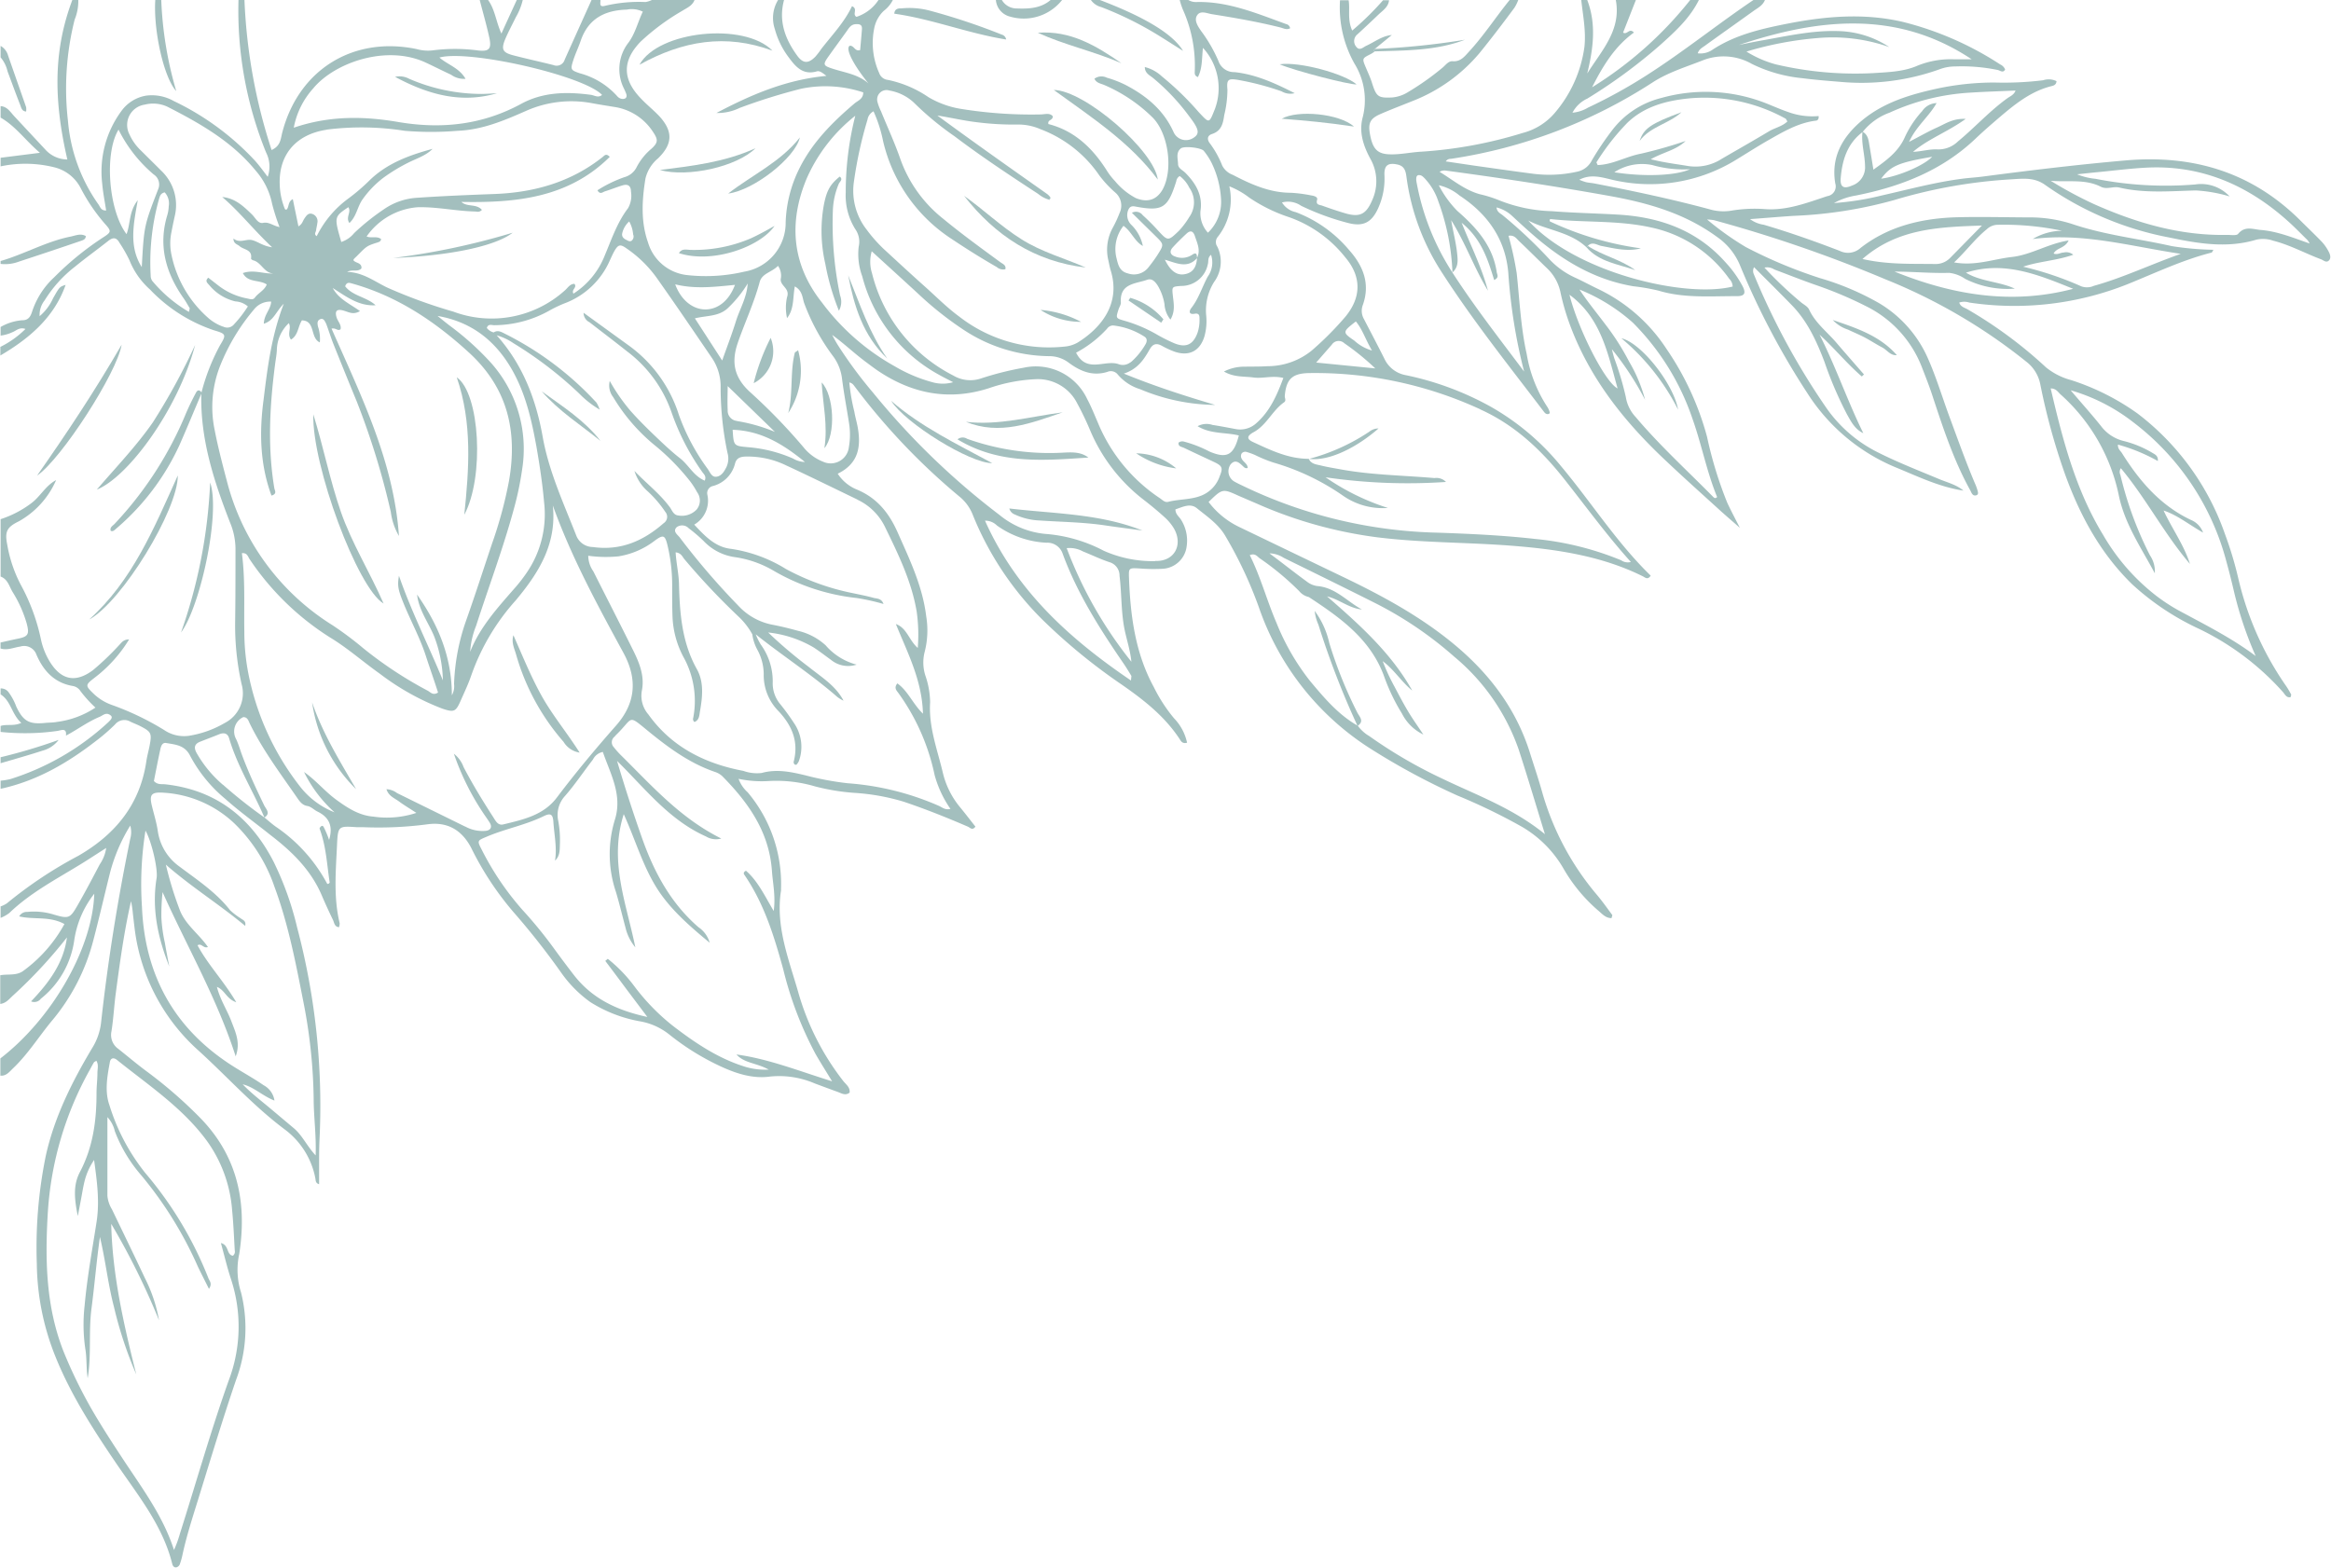 <?xml version="1.0" encoding="UTF-8" standalone="no"?><svg xmlns="http://www.w3.org/2000/svg" xmlns:xlink="http://www.w3.org/1999/xlink" fill="#a3bfbe" height="262.4" preserveAspectRatio="xMidYMid meet" version="1" viewBox="-0.1 -0.0 390.0 262.4" width="390" zoomAndPan="magnify"><g data-name="Layer 2"><g data-name="expand copy" id="change1_1"><path d="M218.87,76.79h0Z"/><path d="M389.49,42.07a7.35,7.35,0,0,0-1.09-1.57c-1.16-1.21-2.38-2.37-3.57-3.55-8.14-8.14-18-11.1-29.35-10.1-8,.7-15.88,1.65-23.79,2.69-1.19.16-2.39.22-3.58.38-4.53.59-8.93,1.79-13.37,2.79a46.78,46.78,0,0,1-8,1.27,11.31,11.31,0,0,1,3.62-1.25c7.49-1.48,14.43-4.16,20.08-9.54,1.27-1.21,2.61-2.37,3.94-3.51,2.63-2.24,5.3-4.41,8.76-5.27.36-.08.79-.22.84-.83a3,3,0,0,0-2.24-.15,54.19,54.19,0,0,1-8.15.38,46.09,46.09,0,0,0-9.52,1c-4.56,1-9,2.3-12.68,5.38-3.23,2.73-5.17,6.1-4.43,10.51a1.64,1.64,0,0,1-1.33,2.12c-3.41,1.12-6.76,2.45-10.49,2.17a23.57,23.57,0,0,0-5.74.29,8.24,8.24,0,0,1-3.55-.28c-6.34-1.7-12.75-3.06-19.19-4.3-.47-.09-.95-.11-1.42-.22a9.21,9.21,0,0,1-1.11-.4c1.91-1,3.71-.42,5.5,0a27.48,27.48,0,0,0,20.77-3.36c1.77-1.08,3.53-2.21,5.33-3.24,2.5-1.42,5-2.91,7.92-3.28.3,0,.6-.21.52-.78a11.73,11.73,0,0,1-5.08-.67c-1.29-.44-2.53-1-3.8-1.5a27.5,27.5,0,0,0-17.42-.86,14.83,14.83,0,0,0-8.26,5.43,50.3,50.3,0,0,0-3.37,5,3.52,3.52,0,0,1-2.34,1.88,21.38,21.38,0,0,1-7.39.39c-3.33-.43-6.65-.91-10-1.38l-4.72-.7c.35-.48.68-.4,1-.45A85.1,85.1,0,0,0,276.4,13.79c2.59-1.68,5.49-2.55,8.31-3.66a9.52,9.52,0,0,1,8.3.57,24.49,24.49,0,0,0,8.49,2.39c2.07.27,4.13.43,6.21.6a38.72,38.72,0,0,0,16.74-2.11,7.35,7.35,0,0,1,2.58-.46,29.63,29.63,0,0,1,7.15.6c.37.09.86.55,1.2-.09a1.61,1.61,0,0,0-.83-.85,53.53,53.53,0,0,0-16.18-7.09c-6.45-1.53-12.87-1-19.27.24-4.4.87-8.77,1.84-12.62,4.35a3.57,3.57,0,0,1-2.53.64c.25-.79.89-1,1.38-1.4,2.66-1.92,5.34-3.81,8-5.72.71-.5,1.52-.91,1.86-1.8h-1.92c-6,4.05-11.7,8.65-17.83,12.57A85.22,85.22,0,0,1,265.61,18a6.14,6.14,0,0,1-2.62.86,5.31,5.31,0,0,1,2.5-2.37,88.66,88.66,0,0,0,12.16-8.94c2.5-2.24,5-4.51,6.51-7.59h-1.44a63.7,63.7,0,0,1-16.45,14.65c1.87-3.69,3.82-6.85,7-9.16-.77-.86-1.13.45-1.81,0L273.6,0h-3.36c.95,5.06-2.39,8.47-4.78,12.3,1-4.13,1.56-8.22,0-12.3h-1c.28,2.61.82,5.19.53,7.86a21.46,21.46,0,0,1-4.93,11,10.48,10.48,0,0,1-5.4,3.39,73.1,73.1,0,0,1-16.91,3.13c-1.83.09-3.64.53-5.48.44s-2.68-.84-3.13-3.21c-.4-2.06,0-2.78,1.8-3.56s3.55-1.44,5.33-2.16a27.76,27.76,0,0,0,11.16-8c2-2.46,3.93-5,5.85-7.59A6.89,6.89,0,0,0,253.92,0h-1.44c-2.31,2.84-4.3,5.93-6.79,8.63-.75.82-1.42,1.72-2.75,1.62-.67-.05-1.11.56-1.6,1a44.91,44.91,0,0,1-5.83,4.14,6,6,0,0,1-2.68.92c-2.33.11-2.64-.11-3.36-2.37-.28-.91-.69-1.78-1.06-2.66-.63-1.5-.63-1.5.86-2.25a6.17,6.17,0,0,0,.6-.39.35.35,0,0,1,0-.41l2.89-2.37c-1.64.15-2.86,1.16-4.25,1.79-.54.25-1.12.91-1.68.2a1.46,1.46,0,0,1,.21-2.13c1.17-1.08,2.33-2.16,3.47-3.26.73-.7,1.67-1.26,1.79-2.42h-1a48.67,48.67,0,0,1-5.16,5.07c-.84-1.82-.34-3.49-.6-5.07h-1.44a19.14,19.14,0,0,0,2.42,10.61,11.62,11.62,0,0,1,1.37,9c-.65,2.45.11,4.75,1.28,6.91a7.61,7.61,0,0,1,.32,6.92c-1,2.36-2.06,2.93-4.49,2.22-1.3-.38-2.59-.82-3.87-1.28-.42-.16-1.14-.09-.86-1,.14-.5-.58-.66-1.05-.73a23.76,23.76,0,0,0-3.32-.43c-3.57,0-6.68-1.41-9.74-3a3.26,3.26,0,0,1-1.76-1.53,16.11,16.11,0,0,0-2.09-3.76c-.48-.63-.43-1.28.36-1.54,1.6-.52,1.86-1.78,2.06-3.18a17.94,17.94,0,0,0,.53-4.26c-.15-1.71.12-1.91,1.89-1.6a46.71,46.71,0,0,1,7.17,1.89,2.84,2.84,0,0,0,2.19.31c-3.4-1.73-6.57-3.15-10.06-3.52a2.76,2.76,0,0,1-2.7-1.88,24.62,24.62,0,0,0-2.89-5c-.54-.79-1.22-1.78-.67-2.63s1.62-.33,2.46-.19c3.86.62,7.72,1.28,11.52,2.24.51.14,1,.43,1.58.12a.83.83,0,0,0-.66-.7C210.24,2.28,205.43.21,200.1.34A2.47,2.47,0,0,1,198.72,0h-1.44a12.31,12.31,0,0,0,.52,1.59,22.89,22.89,0,0,1,2,10.25c0,.38-.12.8.52,1.06.79-1.51.64-3.2.85-4.89a10,10,0,0,1,2,10.22c-1,2.5-.91,2.44-2.69.56a49.43,49.43,0,0,0-6.18-6,6.5,6.5,0,0,0-2.86-1.57c0,1,.78,1.36,1.33,1.79a35.94,35.94,0,0,1,6.08,6.43c.19.26.39.51.57.77,1.1,1.56,1.13,2.24.17,2.85a2.27,2.27,0,0,1-3.36-1c-1.67-3.69-4.6-6.08-8.08-7.88A18.11,18.11,0,0,0,185.08,13a2,2,0,0,0-2.07.17c.34.77,1.14.81,1.75,1.1a26.23,26.23,0,0,1,8.08,5.49c2.57,2.72,3.36,8.65,1.59,11.93-1,1.76-2.52,2.26-4.49,1.46a11.41,11.41,0,0,1-3.5-2.86A10.81,10.81,0,0,1,185,28.41c-2.36-3.68-5.37-6.55-9.69-7.65-.18-.78.76-.56.73-1.31-.52-.62-1.35-.3-2.06-.3a73.88,73.88,0,0,1-13.37-.94,15.53,15.53,0,0,1-5.37-1.95,18.76,18.76,0,0,0-6.79-2.89A1.71,1.71,0,0,1,147,12.23a12.28,12.28,0,0,1-.83-7.51,5.43,5.43,0,0,1,1.59-2.9A5.27,5.27,0,0,0,149.28,0h-2.4a7,7,0,0,1-3.68,2.82c-.78-.43.31-1.31-.75-1.79-1.26,2.67-3.3,4.8-5.11,7.12a14.58,14.58,0,0,1-1,1.31c-1.2,1.24-2.11,1.21-3.12-.23-2-2.77-3.08-5.77-2.14-9.23h-1a5.77,5.77,0,0,0-.55,4.84,13.83,13.83,0,0,0,2.3,4.72c1.16,1.58,2.39,3.07,4.74,2.38.46-.13.9.22,1.6.76-6.83.64-12.7,3.2-18.41,6.21a8.45,8.45,0,0,0,3.89-.85,98,98,0,0,1,10.29-3.21,20.06,20.06,0,0,1,10.39.61c0,1.11-.89,1.37-1.46,1.85-3.74,3.18-7.16,6.61-9.34,11.11a21.74,21.74,0,0,0-2.18,8.77,8.28,8.28,0,0,1-6.92,8.27,28.33,28.33,0,0,1-9.5.58,7.69,7.69,0,0,1-6.62-5.5c-1.22-3.47-1-7.08-.42-10.66A6.3,6.3,0,0,1,110,26.5c2.47-2.41,2.53-4.52.2-7.07-1-1.05-2.13-1.94-3.12-3-3.07-3.21-3.07-6.28,0-9.46a37.71,37.71,0,0,1,6.92-5.13c.8-.51,1.74-.86,2.11-1.86H109a3.69,3.69,0,0,1-1.11.36,24.69,24.69,0,0,0-6.8.64c-1,.27-.7-.51-.73-1H98.88c-1.5,3.33-3,6.65-4.5,10a1.4,1.4,0,0,1-1.88.91c-2.23-.56-4.49-1.05-6.72-1.63-1.8-.47-2.07-1-1.33-2.76.53-1.24,1.18-2.43,1.77-3.65A10.31,10.31,0,0,0,87.36,0h-1c-.82,1.79-1.64,3.57-2.57,5.62-.91-2-1.06-4-2.23-5.62H80.16c.54,2.09,1.14,4.16,1.6,6.26.42,1.92,0,2.4-1.91,2.18a29.16,29.16,0,0,0-7.64,0,7.06,7.06,0,0,1-2.61-.23C59,6,49.86,11.65,47.13,22.16c-.27,1-.24,2.26-1.79,2.94A92.67,92.67,0,0,1,40.8,0h-1a63.17,63.17,0,0,0,4.62,25.52,5.18,5.18,0,0,1,.27,4.07c-.76-1-1.39-1.87-2.11-2.68a44.94,44.94,0,0,0-13.6-10A7.46,7.46,0,0,0,24.38,16a6.39,6.39,0,0,0-4.17,2.58A17.1,17.1,0,0,0,17,30.73c.13,1.5.43,3,.66,4.49-.87.05-1-.61-1.28-1a28.25,28.25,0,0,1-5.11-14A47.16,47.16,0,0,1,12.39,3.28,8.17,8.17,0,0,0,13,0H12c-3,8-3.29,16.09-.83,26.69A5,5,0,0,1,7.46,25l-5.22-5.6C1.6,18.7,1.09,17.83,0,17.76v1.92c2.5,1.42,4.11,3.77,6.58,5.89L0,26.4v1.44A20,20,0,0,1,9,28a6.76,6.76,0,0,1,4.38,3.44,30.05,30.05,0,0,0,4.18,6.13c1,1.13.95,1.29-.42,2.17A49.67,49.67,0,0,0,9,46.37a13.57,13.57,0,0,0-3.73,5.78C5,53,4.63,53.6,3.63,53.59A8.52,8.52,0,0,0,0,54.72v1.44a6.62,6.62,0,0,0,2-.58c.63-.24,1.15-.88,2.16-.53a15.94,15.94,0,0,1-4.2,3v1.44c4.85-2.85,9-6.37,10.92-11.82C9.85,48,9.87,48,8.78,49.91a8.5,8.5,0,0,1-2.25,3,3.9,3.9,0,0,1,.84-2.65,21.31,21.31,0,0,1,5.12-5.67c1.79-1.47,3.68-2.82,5.5-4.26.8-.64,1.38-.65,1.91.31a23.41,23.41,0,0,1,1.66,2.91A13,13,0,0,0,25,48.45,26.33,26.33,0,0,0,35.79,55.3c1.94.57,2,.73.93,2.46a34.61,34.61,0,0,0-3.13,8l0,0c-.23,7.6,2.07,14.66,4.77,21.61a11.59,11.59,0,0,1,.94,4.41c0,4.15,0,8.31-.06,12.47a45.07,45.07,0,0,0,1.08,10.23,5.58,5.58,0,0,1-2.81,6.5,17.24,17.24,0,0,1-6.07,2.16,5.93,5.93,0,0,1-4.11-1A46.58,46.58,0,0,0,18.71,118a8.55,8.55,0,0,1-3.24-2c-1.29-1.25-1.28-1.39.13-2.49A23.24,23.24,0,0,0,21.5,107c-1,0-1.3.6-1.71,1a45.76,45.76,0,0,1-4.33,4.14c-2.9,2.17-5.31,1.69-7.22-1.4A11.84,11.84,0,0,1,6.75,107a33.25,33.25,0,0,0-3.4-9.19,22.66,22.66,0,0,1-2.22-6.57c-.46-2.25-.13-3,1.92-4a14.53,14.53,0,0,0,6.24-6.9c-1.77.92-2.65,2.78-4.22,3.92A17.36,17.36,0,0,1,0,86.88v9.6c1.2.44,1.44,1.63,2,2.57a20.79,20.79,0,0,1,2.35,5.22c.51,1.9.28,2.27-1.56,2.63-.94.19-1.87.41-2.8.62v1c1.14.36,2.2-.17,3.29-.32A2.18,2.18,0,0,1,6,109.56c1.16,2.7,3,4.69,6,5.22a1.92,1.92,0,0,1,1.37.88,20.88,20.88,0,0,0,2.5,2.75,15.15,15.15,0,0,1-6.46,2.4c-.62.12-1.27.1-1.9.16-2.72.28-3.71-.26-4.88-2.71a9.69,9.69,0,0,0-1.36-2.51A1.61,1.61,0,0,0,0,115.2v1c1.75,1.1,1.84,3.31,3.46,4.77-1.28.59-2.44.17-3.46.51v1a38.48,38.48,0,0,0,9.53-.17c.63-.11,1.56-.56,1.41.79,1.9-1,3.62-2.31,5.62-3.14.43-.18.81-.56,1.32-.5a1.17,1.17,0,0,1,.6.32c.2.2.1.46-.06.65a4.89,4.89,0,0,1-.5.52,43.13,43.13,0,0,1-16.27,9.42,11.14,11.14,0,0,1-1.65.27V132c6.06-1.31,11.26-4.35,16.09-8.11a31.24,31.24,0,0,0,3.07-2.67,2,2,0,0,1,2.58-.44c.51.24,1,.42,1.53.68,1.95,1,2.06,1.22,1.66,3.33-.17.86-.41,1.71-.54,2.57-1.06,7.26-5.2,12.29-11.4,15.86a70.9,70.9,0,0,0-11.93,7.94,4.36,4.36,0,0,1-1.06.52v1.92a6.17,6.17,0,0,0,1.45-.81c3.55-3.42,7.89-5.67,12-8.2,1.35-.83,2.67-1.71,4.22-2.69a6.56,6.56,0,0,1-1.09,2.76c-1.22,2.33-2.45,4.66-3.76,6.94-1.21,2.09-1.45,2.16-3.87,1.46a11.21,11.21,0,0,0-4.49-.46,1.45,1.45,0,0,0-1.35.75c2.46.59,5.07-.09,7.57,1.28a23.84,23.84,0,0,1-7,7.92c-1.12.74-2.49.42-3.74.65V168c1-.12,1.51-.85,2.16-1.43a80.1,80.1,0,0,0,9-9.7c-.56,4.28-3,7.57-6,10.7a1.36,1.36,0,0,0,1.63-.44,15.2,15.2,0,0,0,5.59-9.77,16.48,16.48,0,0,1,3.35-7.8c-.28,9.07-7,20.85-15.71,27.56V180c1,.1,1.55-.69,2.18-1.28,2.44-2.34,4.23-5.21,6.36-7.8a34.17,34.17,0,0,0,7-13.51c1-3.8,1.87-7.6,2.82-11.41a28.94,28.94,0,0,1,3.37-7.84,3.94,3.94,0,0,1,0,2.2c-2.09,10.19-3.75,20.45-4.88,30.78a10.2,10.2,0,0,1-1.48,4.23c-3.37,5.65-6.31,11.5-7.76,18a76.58,76.58,0,0,0-1.51,18.13,42.74,42.74,0,0,0,3.08,15.43c2.58,6.43,6.3,12.2,10.17,17.9,3.63,5.35,7.8,10.4,9.41,16.88.08.31.27.61.65.58a.85.85,0,0,0,.65-.63,10.86,10.86,0,0,0,.39-1.38c.67-3.13,1.65-6.17,2.6-9.23,2.08-6.72,4.11-13.46,6.38-20.12a24.58,24.58,0,0,0,.84-14.64,12.48,12.48,0,0,1-.37-6.12c.12-.54.18-1.1.25-1.66,1-8.23-.87-15.54-6.85-21.58a75.44,75.44,0,0,0-8.88-7.69c-1.61-1.19-3.13-2.49-4.7-3.73a2.84,2.84,0,0,1-1.13-2.93c.34-2.13.44-4.3.73-6.43.68-5.14,1.39-10.28,2.54-15.35a16.55,16.55,0,0,1,.31,2.06c.09.8.18,1.59.28,2.39a32.71,32.71,0,0,0,10.41,20.29C37.77,180,42.19,185,47.54,189a13.29,13.29,0,0,1,5.12,8.17c.07.35,0,.81.63,1,0-1.19,0-2.34,0-3.49s0-2.56.06-3.84a116.47,116.47,0,0,0-3.74-35.65,52.15,52.15,0,0,0-3.94-11c-3.81-7.39-9.64-12-18.1-12.94-.6-.07-1.3.12-1.92-.55.34-1.7.68-3.5,1.07-5.28.11-.54.32-1.21,1-1.08,1.55.27,3.11.35,4,2.15a23.85,23.85,0,0,0,5.88,7.2c2.39,2.14,5,4,7.49,6,3.61,2.76,6.8,5.84,8.63,10.11.59,1.39,1.23,2.77,1.89,4.14.22.46.23,1.14,1,1.22a1.73,1.73,0,0,0,.12-.67c-1.05-4.35-.64-8.75-.44-13.14.15-3.14.24-3.13,3.28-2.93l1,0a62.61,62.61,0,0,0,10.77-.47c3.4-.49,5.8.93,7.37,3.88a51.17,51.17,0,0,0,7.1,10.8,124.47,124.47,0,0,1,8,10.16,20.46,20.46,0,0,0,4.87,4.91,23.16,23.16,0,0,0,8.46,3.24,10.83,10.83,0,0,1,4.73,2.17,41.78,41.78,0,0,0,8.54,5.31c2.65,1.23,5.43,2.14,8.35,1.73a15.06,15.06,0,0,1,7.47,1.16c1.27.47,2.54.95,3.82,1.41.65.24,1.3.68,2,.12.1-.85-.54-1.32-1-1.86a43.45,43.45,0,0,1-7.64-15.1c-1.59-5.5-3.76-10.91-2.84-16.83a1,1,0,0,0,0-.24A23.78,23.78,0,0,0,125,132.59a5.6,5.6,0,0,1-1.53-2.26,18.72,18.72,0,0,0,5.2.36,22.79,22.79,0,0,1,7.57.9,36,36,0,0,0,6.62,1.09,36.2,36.2,0,0,1,8.24,1.48c3.64,1.22,7.2,2.65,10.73,4.17.37.16.75.71,1.27,0-.87-1.1-1.73-2.23-2.64-3.33a14.14,14.14,0,0,1-2.83-5.76c-.92-3.87-2.38-7.62-2.11-11.73a14.29,14.29,0,0,0-.8-4.47,7.12,7.12,0,0,1-.1-4,14.48,14.48,0,0,0,.24-5.94c-.61-5-2.76-9.47-4.77-14-1.47-3.32-3.52-5.84-6.93-7.22a6.91,6.91,0,0,1-3.1-2.61c3.52-1.71,3.92-4.57,3.34-7.8-.16-.87-.42-1.71-.56-2.58A32.48,32.48,0,0,1,142,64c.58.12.75.5,1,.81A108.71,108.71,0,0,0,160.5,83.16a7.42,7.42,0,0,1,2.19,3.08,52.36,52.36,0,0,0,11.45,17.29,97,97,0,0,0,13.52,11.09c3.63,2.53,7.08,5.23,9.57,9,.24.36.45.89,1.28.67a8.41,8.41,0,0,0-2.19-4.1,26.19,26.19,0,0,1-3.38-5.22c-3.12-5.71-3.92-12-4.15-18.31-.06-1.65,0-1.63,1.83-1.53a28.8,28.8,0,0,0,3.83.05,4.28,4.28,0,0,0,4-3.83,6.51,6.51,0,0,0-.94-4.36c-.31-.54-.94-.89-.95-1.75,1.17-.38,2.47-1.1,3.58-.2,1.72,1.4,3.6,2.64,4.78,4.66a69.61,69.61,0,0,1,5.6,11.92,45.63,45.63,0,0,0,19.08,23.92,115.92,115.92,0,0,0,14.15,7.59,98.39,98.39,0,0,1,10.79,5.23,19.2,19.2,0,0,1,6.88,6.87,27,27,0,0,0,5.93,7.19c.63.54,1.22,1.23,2.18,1.22.05-.26.16-.46.11-.53-.81-1.1-1.59-2.2-2.46-3.25a46,46,0,0,1-9.23-17.2c-.6-2.16-1.32-4.28-2-6.43-2.27-7.43-6.72-13.36-12.62-18.29-5.7-4.76-12.16-8.25-18.81-11.44q-8.66-4.16-17.3-8.32A14,14,0,0,1,202.11,84c2.33-2.26,2.33-2.26,5.1-1l3.09,1.33a72.63,72.63,0,0,0,20,5.58c7.46.93,15,.83,22.48,1.41s15.1,1.69,22,5.13c.35.17.79.66,1.3-.12-5.68-5.52-9.92-12.25-15-18.32a41.6,41.6,0,0,0-11.85-10,50.26,50.26,0,0,0-14.12-5.23A4.88,4.88,0,0,1,231.51,60c-1.11-2.21-2.27-4.41-3.41-6.61a2.75,2.75,0,0,1-.2-2.31c1.3-3.59.07-6.61-2.3-9.26a21.64,21.64,0,0,0-8.91-6.32,3.56,3.56,0,0,1-2.3-1.62,3.88,3.88,0,0,1,3.21.56,42.39,42.39,0,0,0,7.87,2.88c2.52.65,3.92-.09,5-2.45a12,12,0,0,0,1.06-5.6c-.05-1.64.62-2.08,2.22-1.73,1.2.28,1.35,1.18,1.48,2.17a38.63,38.63,0,0,0,5.89,15.85c5.2,8.08,11.19,15.59,17,23.22.22.29.47.67,1,.45,0-.08.09-.17.07-.22a3.33,3.33,0,0,0-.37-.86,23,23,0,0,1-3.48-8.87c-1-4.47-1.19-9-1.68-13.56a54.66,54.66,0,0,0-1.37-6.26c.95-.17,1.31.45,1.74.86,1.57,1.49,3.07,3,4.65,4.52A7.71,7.71,0,0,1,261,49a39.45,39.45,0,0,0,1.54,5.29c3.35,9.08,9.21,16.39,16.18,22.91,3,2.84,6.13,5.63,9.2,8.43,1,.89,2,1.75,3.08,2.7-.73-1.44-1.47-2.81-2.12-4.22a66.21,66.21,0,0,1-3.37-11,48.11,48.11,0,0,0-6.8-14.74,28.11,28.11,0,0,0-11.41-10c-1.3-.62-2.56-1.31-3.87-1.91A13.54,13.54,0,0,1,259,43.24,79.69,79.69,0,0,0,251.29,36c-.37-.3-.93-.51-1-1.29a5.94,5.94,0,0,1,2.64,1.46c1.29,1.2,2.59,2.39,3.92,3.53,4.76,4.06,10,7.13,16.3,8.2a34,34,0,0,1,4.25.74c4.29,1.3,8.72.9,13.1.92,1.3,0,1.56-.5.94-1.69a18.71,18.71,0,0,0-2.78-3.9c-4.81-5.45-11.06-7.66-18.11-8.06-3.67-.21-7.35-.28-11-.57a25.56,25.56,0,0,1-8.87-1.84,20.56,20.56,0,0,0-3.2-1c-2.55-.71-4.52-2.41-6.73-3.75a1.66,1.66,0,0,1,1-.21c9.26,1.25,18.51,2.64,27.71,4.3,6.37,1.16,12.42,2.93,17.72,6.81A10.82,10.82,0,0,1,291,44.35a128.25,128.25,0,0,0,11.27,21.41,32.15,32.15,0,0,0,14.82,12.46c3.69,1.51,7.3,3.28,11.31,3.88-1.18-1-2.7-1.36-4.09-1.94-3.39-1.42-6.81-2.75-10.1-4.4a23,23,0,0,1-8.81-7.6,119.53,119.53,0,0,1-12.08-22.3,1.33,1.33,0,0,1,.05-1.15c2.1,2.11,4.22,4.2,6.29,6.33,2.63,2.69,4.15,6,5.48,9.48a63.83,63.83,0,0,0,3.77,8.8c.69,1.22,1.32,2.51,2.74,3.17C309,67.1,307.05,61.37,304.33,56c2.45,2.23,4.55,4.83,7.07,7l.36-.34c-1.55-1.78-3.1-3.54-4.63-5.33s-3.51-3.28-4.55-5.53c-.21-.46-.78-.78-1.23-1.11a64.61,64.61,0,0,1-6.24-5.91,2.2,2.2,0,0,1,1.64.31c2.32.87,4.62,1.79,7,2.62a65.52,65.52,0,0,1,8.38,3.54,19,19,0,0,1,9.32,10.2c.61,1.57,1.23,3.13,1.75,4.72,1.8,5.47,3.59,10.93,6.41,16,.16.38.36.8.81.74.61-.08.41-.58.31-.94a8.33,8.33,0,0,0-.42-1.12c-1.62-3.83-3-7.75-4.45-11.66-1.11-3.08-2.07-6.22-3.4-9.22a20.18,20.18,0,0,0-8.12-9.21,45.3,45.3,0,0,0-9.91-4.21A79.38,79.38,0,0,1,292,41.35a49.38,49.38,0,0,1-6.49-4.62,8.77,8.77,0,0,1,1.13.11,229.07,229.07,0,0,1,28.78,9.93,92.92,92.92,0,0,1,23.52,13.77,6.29,6.29,0,0,1,2.32,3.76,107.1,107.1,0,0,0,4.12,15c2.5,6.92,5.92,13.28,11.26,18.48a43.48,43.48,0,0,0,11.13,7.43,44.87,44.87,0,0,1,14.1,10.61c.33.38.58,1,1.28.84,0-.16.13-.35.08-.45-.3-.56-.62-1.12-1-1.64a52.27,52.27,0,0,1-7.87-17.91,60.79,60.79,0,0,0-2.22-7.34,43.16,43.16,0,0,0-14.59-20.11,40.16,40.16,0,0,0-11.09-5.59,11.25,11.25,0,0,1-4.25-2.15,73.06,73.06,0,0,0-13.09-9.69c-.51-.3-1.21-.43-1.42-1.15a2.69,2.69,0,0,1,1.68,0A51.07,51.07,0,0,0,356,47.5c4.59-1.86,9.07-4,13.91-5.23.1,0,.16-.23.32-.47a49.73,49.73,0,0,1-6.95-.61c-5.45-1.23-11-1.83-16.37-3.6a23,23,0,0,0-7.07-1.21c-4.4,0-8.81-.15-13.2,0-5.6.25-10.94,1.59-15.46,5.12a3.12,3.12,0,0,1-3.48.48c-4.18-1.61-8.4-3.1-12.7-4.37a5.09,5.09,0,0,1-2.3-.94c2.58-.19,4.95-.4,7.33-.55a73.28,73.28,0,0,0,16.78-2.64A85.28,85.28,0,0,1,336.57,30c1.88-.12,3.74-.33,5.51.95a53.2,53.2,0,0,0,20.84,8.81c4.77,1,9.61,1.82,14.48.35a5.16,5.16,0,0,1,2.83.17c2.81.71,5.35,2.12,8,3.11.42.16.86.63,1.3.22S389.75,42.54,389.49,42.07ZM314.64,29.9c1.59-2.14,2.9-2.7,8.53-3.66C321.78,27.7,317.52,29.52,314.64,29.9Zm1.3-11a37.64,37.64,0,0,1,13.63-3.4c2.46-.16,4.93-.23,7.55-.35-.26.72-.87.94-1.34,1.27-3,2.15-5.46,4.91-8.3,7.25A4.67,4.67,0,0,1,324.06,25c-1.32-.07-2.66.35-4.09.41,2.52-2.16,5.73-3.3,8.81-5.51-2.12-.12-3.41.82-4.78,1.43s-2.81,1.43-4.69,2.41c1.23-2.67,3.28-4.17,4.6-6.49a3,3,0,0,0-2.41,1.34,17,17,0,0,0-3,4.58c-1.08,2.28-3,3.68-5.16,5.22-.24-1.5-.45-2.79-.67-4.08-.14-.87-.23-1.75-1.11-2.25A10.16,10.16,0,0,1,315.94,18.89Zm-8.07,10.9c.25-3,1.09-5.76,3.64-7.69-.22,1.91.4,3.75.43,5.66a3.22,3.22,0,0,1-2.2,3.29C308.37,31.66,307.74,31.32,307.87,29.79Zm-37.84-1a8.48,8.48,0,0,1,6.31-1.18,19.13,19.13,0,0,0,6.32.7C280.31,29.4,275,29.61,270,28.83Zm-3-1.68a39.13,39.13,0,0,1,5.15-6.58c2.84-2.73,6.49-3.69,10.27-4.07a28,28,0,0,1,16.17,3.37c.12.06.17.25.33.48-.86.84-2.08,1.06-3.07,1.65-2.61,1.56-5.25,3.06-7.87,4.58a8.09,8.09,0,0,1-5.68,1.23c-1.95-.33-3.93-.55-6.24-1.13,2.09-1.19,4.25-1.52,5.83-3.06a76.49,76.49,0,0,1-7.48,2.13c-2.47.46-4.7,1.83-7.24,1.9C267.13,27.42,267,27.23,267,27.15ZM329.78,9.92h-3A14.82,14.82,0,0,0,320.69,11c-2.28,1-4.83,1.07-7.28,1.23A58.12,58.12,0,0,1,297,10.77a18.36,18.36,0,0,1-4.9-2.14A57.23,57.23,0,0,1,304,6.37a28.46,28.46,0,0,1,12,1.51,16.08,16.08,0,0,0-8.63-2.68c-4.34-.13-8.56.85-12.8,1.59-1.25.22-2.48.48-3.72.73C304.13,3.1,317.25,1.59,329.78,9.92ZM19.47,177.37c5.28,4.25,11,8,15.09,13.61a22.76,22.76,0,0,1,4.18,11.58c.22,2.23.31,4.46.44,6.7a.85.85,0,0,1-.32.88c-1.11-.19-.6-1.77-2-2.13.62,2.25,1.07,4.19,1.7,6.08a25.38,25.38,0,0,1-.4,16.94c-3,8.44-5.44,17.06-8.15,25.59a19.06,19.06,0,0,1-1,2.76c-1.82-5.68-5.33-10.34-8.52-15.19-1.36-2.07-2.72-4.15-4-6.26a79.54,79.54,0,0,1-5.86-11.53c-3.08-7.64-3.21-15.6-2.72-23.63a56,56,0,0,1,7-23.72c.23-.42.45-.85.7-1.26.07-.11.24-.16.41-.28.42.66.18,1.38.18,2.05,0,1.12-.15,2.24-.15,3.36,0,4.59-.57,9-2.77,13.19-1.11,2.11-1,4.28-.36,7.39l.57-3c.19-1,.34-2,.6-3a11,11,0,0,1,1.55-3.38c.51,3.64.94,7,.42,10.34-.72,4.66-1.58,9.3-2,14a28.21,28.21,0,0,0,.1,7.17c.29,1.66.15,3.33.41,5,.65-3.87.13-7.8.64-11.68S16.05,211,16.62,207c.93,3.88,1.34,7.86,2.35,11.71A67,67,0,0,0,22.7,230c-2.07-8.28-4-16.58-4.19-25.2a122,122,0,0,1,8,16.15,25.33,25.33,0,0,0-2.39-7.12c-1.8-3.84-3.66-7.64-5.49-11.46a5.24,5.24,0,0,1-.76-2.25c0-4.31,0-8.62,0-13.18a5.13,5.13,0,0,1,1.24,2.35,24.37,24.37,0,0,0,4.41,7.37A64.8,64.8,0,0,1,33,211.94c.57,1.2,1.19,2.39,1.86,3.74.6-.87.1-1.31-.09-1.78A62.39,62.39,0,0,0,24.2,196.28a34.35,34.35,0,0,1-6-11.37c-.8-2.27-.37-4.74.07-7.11C18.38,177.05,18.89,176.91,19.47,177.37Zm7.76-44.72a18.86,18.86,0,0,1,11.86,5.12,26.85,26.85,0,0,1,6.74,10.65c2.37,6.39,3.62,13.08,4.93,19.74a89.08,89.08,0,0,1,1.62,15.72c0,3,.45,6,.33,9.47-1.48-1.6-2.24-3.38-3.67-4.57l-4.22-3.55c-1.47-1.21-3-2.41-4.32-3.78,1.9.45,3.29,1.93,5.32,2.72A3.48,3.48,0,0,0,44,181.6c-1.44-1-3-1.87-4.47-2.78-10.16-6.19-15.4-15.27-15.88-27.1A56.8,56.8,0,0,1,24.24,139c1,1.73,2.11,6.39,1.86,7.95-.84,5.12.22,10,2.12,14.78-.25-1.31-.51-2.62-.73-3.93a25.37,25.37,0,0,1-.59-4.27,35.69,35.69,0,0,1,.2-4.24c4.06,9.09,9.08,17.68,12.23,27.48.86-2.31-.06-4.1-.73-5.89s-1.84-3.52-2.41-5.73c1.36.54,1.57,2,3.24,2.57-2.1-3.57-4.73-6.26-6.48-9.53.69-.41.95.57,1.74.29-1.48-2.16-3.73-3.7-4.69-6.14a59.81,59.81,0,0,1-2.35-7.65c4.31,3.78,9,6.68,13.27,10.25.2-.88-.44-1-.82-1.31a11.26,11.26,0,0,1-1.7-1.31c-2.34-3-5.5-5.07-8.49-7.32a8.85,8.85,0,0,1-3.62-6c-.2-1.34-.61-2.65-.94-4C24.84,133,25.17,132.51,27.23,132.65ZM210.64,93.41a46.46,46.46,0,0,1,6.62,5.5,2.93,2.93,0,0,0,1.62,1c5.31,3.49,10.45,7.11,12.68,13.51a32.51,32.51,0,0,0,2.91,6,7.76,7.76,0,0,0,3.57,3.5c-.83-1.26-1.71-2.48-2.49-3.77s-1.57-2.79-2.31-4.2a33.61,33.61,0,0,1-2-4.31c1.91,1.41,3.13,3.45,4.94,4.92-3.54-6.32-8.85-11.05-14.25-15.76,2.05.49,3.7,2,5.83,2.19-2.49-1.34-4.43-3.69-7.5-3.92a3.63,3.63,0,0,1-1.73-.76c-2-1.45-3.93-3-6.24-4.71a4.54,4.54,0,0,1,2.39.75c5.09,2.5,10.19,5,15.26,7.55a62.65,62.65,0,0,1,13.28,9A35.29,35.29,0,0,1,254,125.45c1.47,4.53,2.83,9.1,4.38,14.14-5.39-4.39-11.45-6.53-17.17-9.29a79.08,79.08,0,0,1-12.2-7.11,6.37,6.37,0,0,1-1.94-1.75c1.15-.76.24-1.55-.08-2.2a72.92,72.92,0,0,1-4.69-11.65,14.11,14.11,0,0,0-2.44-5.36,7.55,7.55,0,0,0,.62,2.29A140.12,140.12,0,0,0,227,121.41c-3.24-1.86-5.59-4.67-7.93-7.47a39.3,39.3,0,0,1-5.61-9.73c-1.6-3.72-2.64-7.66-4.46-11.31C209.89,92.53,210.23,93.1,210.64,93.41ZM197.46,24.84c.55-.45,3.39-.14,3.85.41a11,11,0,0,1,1.3,2,15.85,15.85,0,0,1,1.59,6.21A7.09,7.09,0,0,1,202,38.94a4.8,4.8,0,0,1-1.25-3.63c.41-2.64-.78-4.62-2.53-6.39-.44-.45-1.16-.71-1.22-1.41C197,26.6,196.58,25.57,197.46,24.84Zm2.33,27.66c.73-.13.81.32.8.83a6.75,6.75,0,0,1-.33,2.36c-.74,2-1.93,2.56-3.92,1.74a27.83,27.83,0,0,1-3-1.52,24.33,24.33,0,0,0-5.29-2.23c-1.48-.42-1.48-.43-1-1.92.12-.38.4-.76.38-1.13-.22-3.23,2.45-3.12,4.4-3.81.82-.29,1.34.33,1.75.94a8.76,8.76,0,0,1,1.15,3.13,4.5,4.5,0,0,0,1,2.59c.84-1.42.53-2.75.4-4-.16-1.51-.17-1.51,1.38-1.63a4.51,4.51,0,0,0,4.47-3.62c.16-.49-.08-1.1.54-1.59a4.08,4.08,0,0,1-.57,3.68c-.94,1.75-1.51,3.7-2.78,5.29C198.86,52.05,198.76,52.69,199.79,52.5Zm-8.28,5.19a11.74,11.74,0,0,1-2.24,2.77,1.8,1.8,0,0,1-.39.27,2,2,0,0,1-1.83.21c-2.27-.81-5.32,1.61-7.11-1.92a19.26,19.26,0,0,0,5.17-4,1.28,1.28,0,0,1,1-.56,12.06,12.06,0,0,1,5.32,1.91C191.91,56.71,191.79,57.25,191.51,57.69Zm8.66-14.54c0-.49-.06-1-.74-.56a3.08,3.08,0,0,1-2.93.33c-.73-.24-1-.79-.45-1.45.74-.82,1.53-1.59,2.34-2.35s1.2-.29,1.44.42C200.21,40.71,200.81,41.88,200.17,43.15Zm0,.07c-.09,1.4-.63,2.46-2.15,2.68-1.28.19-2.33-.6-3.22-2.44C196.68,44,198.54,45,200.15,43.22Zm-9.06-2.07a6.92,6.92,0,0,0-1.87-3.47,2.28,2.28,0,0,1-.63-2.39c.23-.63.52-.87,1.24-.73,4.55.85,5.43.29,6.85-4.22a1.18,1.18,0,0,1,.58-.88,5.28,5.28,0,0,1,1.59,1.93,4.23,4.23,0,0,1,0,4.94,13.57,13.57,0,0,1-1.71,2.28c-1.84,1.77-1.86,1.76-3.54-.07A35.67,35.67,0,0,0,191.08,36a1.4,1.4,0,0,0-1.8-.39l3.9,3.84c1.47,1.44,1.49,1.45.41,3.16-.47.74-1,1.45-1.55,2.14a3.07,3.07,0,0,1-3.44,1c-1.33-.32-1.61-1.34-1.88-2.49a6.25,6.25,0,0,1,1.15-5.47C189.23,38.77,189.7,40.36,191.09,41.15ZM139.25,11.51c-1.66-.53-1.7-.7-.73-2.07s2.06-2.84,3.07-4.26c.37-.53.7-1.08,1.44-1.13s1.14.09,1.08.87c-.09,1.17-.2,2.34-.3,3.46-.9.29-1-.81-1.75-.72-.78.48.64,3.21,3.14,6.3C143.47,12.43,141.28,12.17,139.25,11.51Zm5.8,8.46a1.9,1.9,0,0,1,1-1.34,22.78,22.78,0,0,1,1.58,4.89A26.76,26.76,0,0,0,159.14,40c2.47,1.65,5,3.24,7.53,4.69a1.6,1.6,0,0,0,1.44.36c.16-.68-.44-.88-.84-1.17-3.23-2.37-6.46-4.71-9.55-7.26a22.23,22.23,0,0,1-7.18-10c-.94-2.71-2.15-5.33-3.24-8a8.45,8.45,0,0,1-.59-1.56,1.57,1.57,0,0,1,2-1.91,8,8,0,0,1,4.07,2,50.39,50.39,0,0,0,6.82,5.65c4.53,3.43,9.27,6.56,14,9.65a5,5,0,0,0,1.95,1c-.2-.36,0,.06.09-.26a.31.31,0,0,0-.05-.23,2.63,2.63,0,0,0-.5-.5c-6.14-4.33-12.28-8.66-18.36-13.13,2.24.35,4.42.87,6.65,1.13a48.93,48.93,0,0,0,6.94.38,9.27,9.27,0,0,1,3.69.79,20.78,20.78,0,0,1,9.83,7.74,18.71,18.71,0,0,0,2.61,2.81,2.87,2.87,0,0,1,.76,3.48,19.12,19.12,0,0,1-1.1,2.39,7.6,7.6,0,0,0-.76,5.56c.12.55.22,1.11.38,1.64,1.8,5.83-1.94,9.84-5.52,12.07A5.32,5.32,0,0,1,178,58a24.48,24.48,0,0,1-17.58-5c-2.2-1.61-4.09-3.57-6.13-5.36-2.23-2-4.39-4-6.56-6a24.48,24.48,0,0,1-2.85-3.24,10.54,10.54,0,0,1-2.09-8.14A68.6,68.6,0,0,1,145.05,20Zm-10.19,9.92A27.41,27.41,0,0,1,143,19.37a52,52,0,0,0-1.6,12.81A10.65,10.65,0,0,0,143,38.35a3.65,3.65,0,0,1,.57,2.93,10.71,10.71,0,0,0,.59,4.95,26.3,26.3,0,0,0,12.91,16.52c.62.35,1.26.67,2.3,1.21a6.31,6.31,0,0,1-3.25.06,25.5,25.5,0,0,1-6.55-2.74,38.54,38.54,0,0,1-12.13-10.63C132.41,44.33,131.79,37.26,134.86,29.89ZM125,47.44c-.14,2.35-1.35,4.3-2,6.4s-1.46,4.19-2.27,6.49l-4.57-7.06c2-.48,3.92-.29,5.43-1.63A19.82,19.82,0,0,0,125,47.44Zm-1.81,23a1.72,1.72,0,0,1-1.54-1.83c-.07-1.42,0-2.85,0-4l7.9,7.66A28.3,28.3,0,0,0,123.21,70.46Zm11.39,6.87a4.14,4.14,0,0,1-2-.58A23.38,23.38,0,0,0,125,74.83c-2.35-.22-2.35-.21-2.52-2.91C127.23,72.08,130.88,74.29,134.6,77.33ZM122.87,47.67c-1,2.67-2.88,4.13-5,4.11s-4.07-1.63-5-4.2C116.22,48.41,119.48,48,122.87,47.67Zm-13.16-1.26c3.19,4.5,6.28,9.06,9.39,13.62a8.51,8.51,0,0,1,1.37,4.77,53.09,53.09,0,0,0,1.15,11,3.38,3.38,0,0,1-.17,2.34c-.37.73-.8,1.49-1.64,1.63s-1.12-.77-1.52-1.32a35.29,35.29,0,0,1-4.82-9.07,22.79,22.79,0,0,0-8.27-11.49l-7.66-5.55a1.76,1.76,0,0,0,1,1.59c2.08,1.62,4.19,3.21,6.25,4.85a21.68,21.68,0,0,1,7.42,10.09A39.79,39.79,0,0,0,117.41,79c.25.36.71.69.4,1.43-1.85-.76-2.68-2.61-4.13-3.74s-2.9-2.51-4.29-3.84-2.74-2.68-4-4.1a31,31,0,0,1-3.47-5,3.13,3.13,0,0,0,.57,2.7,31,31,0,0,0,7.21,8.27,38.6,38.6,0,0,1,5.67,5.83,13.24,13.24,0,0,1,1.16,1.81,2.36,2.36,0,0,1-.07,2.9,3.42,3.42,0,0,1-3.08,1c-.75-.07-1-.76-1.33-1.27-1.68-2.33-4-4.09-6-6.18a7.51,7.51,0,0,0,2.22,3.41,19.08,19.08,0,0,1,2.95,3.45,1.26,1.26,0,0,1-.27,1.87c-3.42,3-7.22,4.65-11.86,4a3,3,0,0,1-2.77-1.91c-2.13-5.43-4.59-10.74-5.62-16.52C89.58,66.8,87.35,61,83,56.11h0a9.59,9.59,0,0,1,2.8,1.32,64.81,64.81,0,0,1,11,8.42,16.47,16.47,0,0,0,3.44,2.7,6.88,6.88,0,0,0-.54-1.17A53,53,0,0,0,84.3,55.81c-.56-.29-1.15-.61-1.8-.18a2.12,2.12,0,0,1-1.15-.75c.22-.73.8-.47,1.2-.46a19,19,0,0,0,9.38-2.51,21.55,21.55,0,0,1,2.38-1.13,13.38,13.38,0,0,0,7.63-7.22c.24-.51.45-1,.73-1.51.66-1.14,1-1.24,2.07-.47A20.19,20.19,0,0,1,109.71,46.41ZM81.56,60.19a47.37,47.37,0,0,0-6.45-5.72c-.68-.52-1.35-1.07-2-1.6,5.78,1,9.8,4.26,12.55,9.17,2.23,4,3.2,8.33,4,12.75.53,3.06,1,6.15,1.27,9.25A17.28,17.28,0,0,1,88,95.87a25.53,25.53,0,0,1-1.75,2.28c-2.93,3.37-6,6.66-7.69,10.92a14.25,14.25,0,0,1,1-4.36c2.11-6.53,4.54-13,6.33-19.6a52.33,52.33,0,0,0,1.37-6.56A21.66,21.66,0,0,0,81.56,60.19ZM104,39.06a3.77,3.77,0,0,1,1.17-2,5.29,5.29,0,0,1,.66,2.16.91.91,0,0,1-.25,1.06c-.31.21-.62,0-.89-.14C104.26,39.94,103.89,39.61,104,39.06ZM95.84,10c.35-1.06.84-2.07,1.2-3.13,1.25-3.71,4-5.16,7.73-5.26a4.21,4.21,0,0,1,2.68.34c-.83,1.73-1.25,3.61-2.39,5.17a7.21,7.21,0,0,0-.77,7.69c.14.29.27.58.38.88s.11.66-.23.81a1.09,1.09,0,0,1-.69,0,1.29,1.29,0,0,1-.58-.4,12.82,12.82,0,0,0-6.24-3.83C95.33,11.73,95.32,11.63,95.84,10Zm-43.46,4.7C56,10.43,64.57,7.47,71.06,10.44c1.45.67,2.87,1.4,4.32,2.07a3.63,3.63,0,0,0,2.41.68c-1.05-1.84-3-2.36-4.37-3.56,4.89-1.37,24.1,3,27.21,6.25-.59.52-1.2.13-1.79,0-4-.54-8-.52-11.69,1.47-6.47,3.53-13.26,4.28-20.42,3.1-5.78-1-11.57-1.16-17.68.92A13.57,13.57,0,0,1,52.38,14.71Zm2.11,7a46.56,46.56,0,0,1,13.13.19,53.13,53.13,0,0,0,8.83,0c4.14-.16,7.74-1.7,11.41-3.31a18.67,18.67,0,0,1,11-1.33c1.26.24,2.52.43,3.78.64a9.33,9.33,0,0,1,6.48,4.13c.91,1.34.93,1.82-.25,2.89a10,10,0,0,0-2.51,3.17,3.24,3.24,0,0,1-2,1.57,21.52,21.52,0,0,0-4.5,2.19c.44.8.89.29,1.26.18,1-.31,2-.72,2.94-1s1.4.12,1.41,1.05a4.2,4.2,0,0,1-.5,2.78c-1.82,2.39-2.75,5.21-3.9,7.93a13.39,13.39,0,0,1-5.23,6.36c-.39-.71.67-1,.17-1.64-.78,0-1.13.71-1.65,1.14a18.31,18.31,0,0,1-18.61,3.51,85.72,85.72,0,0,1-11-4c-2.13-1-4.06-2.57-6.77-2.65.89-.49,1.78.08,2.39-.59.08-.62-.4-.84-.82-1-.77-.37-.58-.44,0-1,1.67-1.67,1.6-1.74,3.56-2.35.23-.08.47-.14.56-.54-.69-.58-1.66-.11-2.43-.45a11.48,11.48,0,0,1,8.51-4.89c3.2-.09,6.35.63,9.55.71.38,0,.79.2,1.23-.27-.94-1.07-2.47-.43-3.43-1.33,9,.16,17.84-.61,24.82-7.54-.61-.65-.9-.21-1.16,0-5.36,4.27-11.63,6-18.3,6.22-4.23.16-8.46.33-12.68.62A10.82,10.82,0,0,0,64.16,35a38.55,38.55,0,0,0-5,4A4.62,4.62,0,0,1,57,40.49c-1.21-4.2-1.21-4.2,1.18-5.82.56.82-.51,1.69.18,2.65,1.2-1.11,1.34-2.78,2.23-4a16.56,16.56,0,0,1,3.49-3.6,29.47,29.47,0,0,1,4.1-2.49c1.4-.71,2.94-1.15,4.1-2.32-3.88,1.05-7.61,2.4-10.55,5.27a32.66,32.66,0,0,1-3.64,3.11,17.3,17.3,0,0,0-5.2,6.23c-.52-.33-.13-.68-.1-1s.16-.78.2-1.18a1.29,1.29,0,0,0-.84-1.54c-.68-.22-1,.3-1.32.77s-.33.91-1,1.31c-.32-1.55-.62-3-.94-4.56-.84.43-.6,1.24-1,1.71-.15.1-.29.05-.36-.14a11.68,11.68,0,0,1-.83-4C46.51,25.84,49.46,22.5,54.49,21.72Zm-30.87,23c-2.16-3.41-1.41-7.08-.67-11.2-1.51,1.93-1.2,3.92-1.88,5.68-3-3.94-3.76-13.5-1.34-17.49a23.53,23.53,0,0,0,5.88,7.5,2,2,0,0,1,.74,2.51C24,37.79,24,37.8,23.62,44.68Zm7.9,7.5A23.15,23.15,0,0,1,25.37,47a1.54,1.54,0,0,1-.26-.9,39.27,39.27,0,0,1,1.4-12.81c.14-.44.23-.94.95-1.1a2.76,2.76,0,0,1,.67,2.34,6.09,6.09,0,0,1-.22,1.41c-1.59,5.17-.26,9.77,2.73,14,.36.52.66,1.08,1,1.63C31.65,51.65,31.6,51.75,31.52,52.18Zm5.72,2.47a7.71,7.71,0,0,1-2.65-1.6,19.19,19.19,0,0,1-6-10.43,9.11,9.11,0,0,1,0-3.82c.16-.86.34-1.72.53-2.58a7.91,7.91,0,0,0-2.26-7.69c-1.12-1.13-2.27-2.25-3.4-3.38a8.51,8.51,0,0,1-1.92-2.72,3.43,3.43,0,0,1,2.58-4.94,5.69,5.69,0,0,1,3.77.34c5.49,2.8,10.84,5.84,14.82,10.74a12,12,0,0,1,2.72,5.53A35,35,0,0,0,46.67,38c-1.13-.23-1.76-.91-2.77-.7-.83.16-1.27-.85-1.82-1.39-1.42-1.38-2.84-2.75-5-2.94,2.9,2.46,5.2,5.45,8.35,8.41-1.59-.21-2.43-1-3.41-1.21s-2,.59-3.06-.25c0,.87.63.94,1,1.25.69.65,2.2.55,1.94,2.1,0,.08.21.26.35.29,1.38.33,1.86,2.18,3.43,2.2-1.71.1-3.34-.7-5.15-.06.87,1.66,2.71,1.06,4,1.9-.38,1-1.42,1.42-2,2.22-.32.44-.88.2-1.35.11a11.21,11.21,0,0,1-4.76-2.16l-1.67-1.3c-.64.57-.1.92.15,1.23a8.06,8.06,0,0,0,4.39,2.74,3.42,3.42,0,0,1,2.08.84,20.35,20.35,0,0,1-2.32,3A1.45,1.45,0,0,1,37.24,54.65Zm.56,25.61c-.73-2.78-1.46-5.57-2-8.4a18.8,18.8,0,0,1,1-10.84,34,34,0,0,1,5.55-9.2,3.46,3.46,0,0,1,2.92-1.37c-.06,1.3-1.19,2.14-1.23,3.7,1.66-.5,2-2,3.34-3.35C45.28,56.3,44.65,61.6,44,66.88c-.72,5.43-.62,10.79,1.32,16.05,1-.28.54-.86.48-1.22-1.16-6.94-.77-13.86.13-20.78.1-.8.26-1.59.29-2.38a6.31,6.31,0,0,1,2-4.47c.49.86-.34,1.78.36,2.75,1.22-.72,1.15-2.15,1.83-3.22,2.32.06,1.33,2.93,3,3.69a6.42,6.42,0,0,0-.31-2.66c-.1-.47-.18-1,.38-1.23s.79.37,1,.79c.42,1.12.77,2.27,1.21,3.38q1.92,4.8,3.88,9.56a127.87,127.87,0,0,1,5.72,18.55,10.56,10.56,0,0,0,1.36,4c-.87-12.43-6.3-23.41-11.28-34.7.79-.16,1,.48,1.51.11.17-.77-.46-1.3-.67-2-.3-1,0-1.41,1-1.17s1.71.84,2.92.13c-1.71-1.23-3.55-2-4.56-3.86,2.23,1.4,4.33,3.06,7.17,2.88-1.51-1.4-3.81-1.52-5.09-3.17.27-.8.76-.57,1.22-.45C66.4,49.58,72.7,53.8,78.44,59.07,84.87,65,86.5,72.22,85.06,80.48a70.8,70.8,0,0,1-2.81,10.41c-1.45,4.32-2.84,8.66-4.38,13a35.33,35.33,0,0,0-2,10.56,3.11,3.11,0,0,1-.37,1.9c0-6.44-2.31-11.86-5.82-16.85.29,2.55,1.85,4.61,2.82,6.89A21.69,21.69,0,0,1,74,113.85c-2.39-5.83-5.25-11.45-7.35-17.5-.26,1.55-.19,2.19.63,4.26,1.23,3.12,2.89,6.06,3.91,9.28.65,2,1.37,4,2,6-.81.52-1.22,0-1.66-.27a66.78,66.78,0,0,1-10.81-7.11,57.27,57.27,0,0,0-5.18-3.88A40.16,40.16,0,0,1,37.8,80.26Zm-.59,51.06a19.93,19.93,0,0,1-4.4-5.31c-.48-.85-.44-1.51.57-1.91s2.09-.8,3.12-1.22c.79-.33,1.46-.26,1.73.63,1.38,4.69,4,8.81,5.91,13.27A79.16,79.16,0,0,1,37.21,131.32Zm17.85,16.36c-.2.25-.37.28-.46.11A26.75,26.75,0,0,0,46,138.31c-.65-.47-1.24-1-1.85-1.51,1.09-.7.23-1.43-.06-2.05-1.32-2.73-2.61-5.48-3.67-8.33-.34-.9-.59-1.83-1-2.71A2.65,2.65,0,0,1,40.61,120c.72,0,.86.63,1.09,1.1,2.16,4.41,5.09,8.31,7.86,12.32.46.67.91,1.34,1.8,1.46.65.14,1.09.66,1.66.93,2.07,1,2.6,2.59,1.94,4.74a15.85,15.85,0,0,0-.92-2.18c-.22-.36-.54-.06-.68.27C54.48,141.6,54.6,144.72,55.06,147.68Zm22.66-9.38-11.4-5.61a3.12,3.12,0,0,0-1.76-.64c.35,1.16,1.37,1.5,2.12,2.06s1.72,1.14,2.88,1.9a15.67,15.67,0,0,1-7.21.62c-2.38-.18-4.36-1.48-6.24-2.86s-3.39-3.25-5.34-4.6a22.08,22.08,0,0,0,5.11,6.75A13.68,13.68,0,0,1,50,131.49a44.63,44.63,0,0,1-8.6-19.06,36.39,36.39,0,0,1-.62-6.67c-.08-4.39.17-8.78-.41-13.19.91-.09,1,.58,1.29,1a45.27,45.27,0,0,0,13.47,13.11c2.93,1.77,5.53,4.09,8.33,6.07a42.06,42.06,0,0,0,10.43,5.83c2,.67,2.27.53,3.1-1.36.61-1.39,1.27-2.76,1.76-4.2a37.05,37.05,0,0,1,7.4-12.51c.21-.24.4-.49.61-.74,3.58-4.4,6.29-9.11,5.63-15.19,3.11,8.67,7.47,16.67,11.82,24.67,2.43,4.47,2,8.49-1.24,12.17-3.44,3.9-6.76,7.88-9.87,12-2.23,3-5.65,3.73-9,4.54-.88.21-1.26-.56-1.64-1.16-1.78-2.75-3.49-5.55-5-8.44a5,5,0,0,0-1.62-2.23,42.73,42.73,0,0,0,4.82,9.79c.39.6.83,1.18,1.2,1.79s.21,1.2-.65,1.32A5.91,5.91,0,0,1,77.72,138.3Zm51.33,7.4c.15,2.13.64,4.24.3,6.73-1.5-2.52-2.64-5-4.64-6.74-.44.22-.42.48-.28.67,3.32,4.83,5,10.32,6.53,15.89a60.11,60.11,0,0,0,5.38,14.09c.78,1.37,1.63,2.7,2.78,4.59-5.65-1.76-10.65-3.76-16-4.49,1.32,1.48,3.34,1.39,5.4,2.53a11.74,11.74,0,0,1-3.74-.41c-4.61-1.38-8.5-4-12.27-6.89A35.81,35.81,0,0,1,106,165a24.38,24.38,0,0,0-4.41-4.55l-.42.35q1.68,2.22,3.34,4.46l3.7,4.92c-5.13-1.11-9.24-3.09-12.28-7-1.08-1.39-2.13-2.8-3.17-4.22a72.77,72.77,0,0,0-5.45-6.7,47.4,47.4,0,0,1-6.83-10.11c-.81-1.53-.67-1.49.91-2.16,3.09-1.31,6.42-1.92,9.45-3.4,1.18-.58,1.57-.36,1.65,1,.14,2.13.62,4.25.27,6.43.86-.8.78-1.82.82-2.79a18.06,18.06,0,0,0-.27-3.82,4.68,4.68,0,0,1,1.12-4.21c1.68-1.92,3.1-4.07,4.67-6.09a2.37,2.37,0,0,1,1.66-1.28c1.26,3.68,3.34,7.21,2,11.39a19.69,19.69,0,0,0,.18,12c.6,2,1.07,4,1.61,6a8,8,0,0,0,1.65,3.31c-1.53-7.48-4.44-14.43-1.94-22.29,1.92,4.24,3.12,8.43,5.38,12.13s5.63,6.59,9,9.39a4.68,4.68,0,0,0-1.89-2.61c-4.62-4-7.4-9.18-9.4-14.82-1.51-4.28-2.91-8.59-4.21-13,4.68,4.61,8.7,9.89,14.87,12.64a3.23,3.23,0,0,0,2.57.35c-6.84-3.39-11.61-8.82-16.71-13.86a14.37,14.37,0,0,1-1.28-1.43,1.18,1.18,0,0,1,.09-1.72c.11-.11.21-.24.32-.35,3-2.9,1.79-3.51,5.48-.51,3.36,2.74,6.84,5.28,11,6.71a3.38,3.38,0,0,1,1.24.7C125.14,134.33,128.58,139.21,129.05,145.7Zm14.29-62.11A9.72,9.72,0,0,1,148,88.24c2.21,4.54,4.42,9.06,5.27,14.1a27.46,27.46,0,0,1,.18,6.09c-1.51-1.35-1.81-3.34-3.66-4,1.93,4.78,4.38,9.37,4.53,15-1.69-1.63-2.49-3.79-4.28-5.07-.63.76-.12,1.21.17,1.61a36.11,36.11,0,0,1,6.06,13.72,18.3,18.3,0,0,0,2.65,5.67c-.86.24-1.36-.24-1.9-.49a46.19,46.19,0,0,0-15.29-3.8,49.61,49.61,0,0,1-7.06-1.32c-2.41-.58-4.82-1.1-7.33-.4a6.73,6.73,0,0,1-3.07-.35c-6.43-1.21-12-4-15.88-9.43a4.78,4.78,0,0,1-1.1-4c.5-2.47-.45-4.73-1.53-6.89-2.16-4.37-4.4-8.71-6.59-13.07A4.62,4.62,0,0,1,98.32,93a21.52,21.52,0,0,0,5.06.1,13.36,13.36,0,0,0,5.9-2.5c1.67-1.25,1.9-1.13,2.38,1a28.74,28.74,0,0,1,.7,6.67c0,1.67,0,3.36.06,5a15.68,15.68,0,0,0,1.82,6.66,15.1,15.1,0,0,1,1.64,10.22.61.61,0,0,0,.21.67c.82-.31.81-1.14.92-1.77.42-2.39.7-4.89-.51-7.06-2.53-4.51-2.88-9.42-3-14.38-.06-1.72-.46-3.41-.56-5.18.91.1,1.11.7,1.44,1.11a116.54,116.54,0,0,0,9.22,9.77,12,12,0,0,1,2.17,2.84h0a7.45,7.45,0,0,0,.91,2.7,8.69,8.69,0,0,1,1,3.92,8.54,8.54,0,0,0,2.51,6.27c2.19,2.36,3.35,5,2.53,8.32a.5.5,0,0,0,.2.61c.08,0,.19,0,.23,0a2.23,2.23,0,0,0,.4-.58,7,7,0,0,0-.82-6.41,37.61,37.61,0,0,0-2.25-3.1,5.43,5.43,0,0,1-1.3-3.52,10.46,10.46,0,0,0-2-6.51,11.19,11.19,0,0,1-.84-1.7c4.37,3.49,9.07,6.54,13.32,10.19a4.82,4.82,0,0,0,1.37.91c-1.32-2.52-3.7-3.94-5.81-5.64a76.58,76.58,0,0,1-6.8-5.77,19,19,0,0,1,7.57,2.48c1,.64,1.95,1.39,2.93,2.09a4.52,4.52,0,0,0,4.3.81,10.28,10.28,0,0,1-5.18-3.23,10.35,10.35,0,0,0-4.63-2.43c-1.38-.38-2.78-.73-4.19-1a10.44,10.44,0,0,1-5.78-3.19A120.93,120.93,0,0,1,113.67,90c-.36-.51-1.3-1.06-.54-1.79a1.53,1.53,0,0,1,2,.19,25.16,25.16,0,0,1,2.54,2.18,8.89,8.89,0,0,0,5.24,2.66,17.72,17.72,0,0,1,6.31,2.2,35,35,0,0,0,14,4.63,36.34,36.34,0,0,1,4.5,1c-.31-.89-1-.89-1.58-1-1.23-.35-2.49-.58-3.74-.85a39.69,39.69,0,0,1-11-4,24.13,24.13,0,0,0-9.16-3.37c-2.65-.28-4.37-2.11-6.19-4.06a4.61,4.61,0,0,0,2.2-5,1.21,1.21,0,0,1,.94-1.46,5.17,5.17,0,0,0,3.69-3.76c.26-1,1-1.15,1.84-1.17a14.75,14.75,0,0,1,6.73,1.49C135.43,79.73,139.38,81.68,143.34,83.59Zm-1.42-8.73a3.06,3.06,0,0,1-4.34,2.37,7.9,7.9,0,0,1-3.24-2.4,96.54,96.54,0,0,0-9-9.29c-2.56-2.36-3.14-4.88-2-8.19S126.06,50.7,127,47.2c.38-1.46,2-1.62,3.07-2.71a2.87,2.87,0,0,1,.45,2.24c-.06,1.14,1.59,1.53,1.06,3a8.07,8.07,0,0,0,0,3.5c1.2-1.49.95-3.38,1.3-5.3,1.31.72,1.26,1.92,1.56,2.78a35.33,35.33,0,0,0,4.92,9,7.91,7.91,0,0,1,1.43,3.74c.31,2.46.78,4.9,1.16,7.34A12.09,12.09,0,0,1,141.92,74.86Zm47.21,39c-10.3-7-19.18-15-24.43-26.75a2.76,2.76,0,0,1,2,.81A15.54,15.54,0,0,0,175,90.82a2.69,2.69,0,0,1,2.71,1.88c2.45,6.66,6.24,12.59,10.22,18.4.45.66.86,1.35,1.26,2C189.21,113.24,189.15,113.42,189.13,113.85Zm.06-3.15a69.55,69.55,0,0,1-10.82-19,4.59,4.59,0,0,1,2.7.54c1.48.59,2.92,1.3,4.44,1.8a2.33,2.33,0,0,1,1.7,2.28c.36,2.94.25,5.92.81,8.84C188.38,107,189,108.79,189.19,110.7Zm4-16.83a20.14,20.14,0,0,1-8.63-1.74,25,25,0,0,0-9.82-2.82,14.12,14.12,0,0,1-7.63-3.18,123.62,123.62,0,0,1-21.14-20.45,73.75,73.75,0,0,1-5.84-7.89c-.37-.58-.7-1.19-1-1.78,2,1.46,3.7,3.09,5.61,4.51.7.52,1.4,1.06,2.13,1.55,5.71,3.81,11.83,5,18.49,2.86a27.73,27.73,0,0,1,7.73-1.5,7.37,7.37,0,0,1,7.06,4.08,49.73,49.73,0,0,1,2.17,4.54,28.77,28.77,0,0,0,9,11.61c1.2.93,2.37,1.9,3.49,2.92a8.1,8.1,0,0,1,1.51,1.84C197.88,91.2,196.38,94,193.16,93.87Zm54.4-25.38c5.69,2.57,10.1,6.7,13.92,11.52,3.67,4.63,7.14,9.43,11.25,14a1.93,1.93,0,0,1-1.62-.28,50.06,50.06,0,0,0-14.38-3.57c-5.4-.61-10.83-.86-16.27-1.05a79.13,79.13,0,0,1-32.63-7.83c-.5-.24-1-.47-1.5-.76a2,2,0,0,1-.55-2.86c.77-.87,1.41-.28,2,.28.22.2.43.48.84.34,0-.71-.75-1-1-1.54a.88.88,0,0,1,0-.9.79.79,0,0,1,.88-.22,12.78,12.78,0,0,1,1.35.49,23,23,0,0,0,3.1,1.27A39.65,39.65,0,0,1,224.67,83,11.59,11.59,0,0,0,232.11,85a39.06,39.06,0,0,1-10.43-5.13,94.77,94.77,0,0,0,20.15.78A2.23,2.23,0,0,0,239.9,80c-5.17-.45-10.38-.5-15.5-1.42-1.18-.22-2.37-.4-3.53-.69-.75-.18-1.61-.24-2-1.11-3.41,0-6.36-1.44-9.33-2.81-1.06-.49-1.07-1,.09-1.64,2.2-1.19,3.13-3.62,5.1-5,.43-.31.09-.72.13-1.09.24-2.83,1.27-3.76,4.07-3.81A66.12,66.12,0,0,1,247.56,68.49Zm-27.48-7.85,2.62-3a1.37,1.37,0,0,1,2.09-.23A42.33,42.33,0,0,1,230,61.65Zm9.37-2a7.44,7.44,0,0,1-3-1.68c-2-1.37-2-1.44.27-3.2C227.86,55.13,228.35,56.79,229.45,58.66ZM215.57,36.34A20.81,20.81,0,0,1,225,43.09c2.75,3.25,2.67,6.74-.08,10a52.78,52.78,0,0,1-5.59,5.6A11.74,11.74,0,0,1,212,61.28c-1.27.08-2.56.06-3.84.08a7.48,7.48,0,0,0-3.48.81c1.7,1,3.36.78,4.94,1s3.16-.38,5,.08c-1.12,3-2.3,5.69-4.7,7.72a4,4,0,0,1-3.38.81c-1.26-.23-2.51-.48-3.77-.67a3.14,3.14,0,0,0-2.5.21c2.19,1.34,4.67,1,6.9,1.55-.85,3.32-2,3.94-4.94,2.68A20.4,20.4,0,0,0,198,73.9a1,1,0,0,0-.92.18c-.08.66.52.68.9.86,1.65.79,3.32,1.56,5,2.35,1.42.67,1.57,1,1,2.37a5.35,5.35,0,0,1-3,3.24c-1.79.75-3.77.6-5.63,1.08-.59.15-1-.37-1.48-.67a28,28,0,0,1-10.31-12.64c-.57-1.32-1.1-2.66-1.78-3.93a9.48,9.48,0,0,0-10.58-5.21,52.31,52.31,0,0,0-7.2,1.81,5.56,5.56,0,0,1-4.59-.49,26.28,26.28,0,0,1-13.61-17.11,6.34,6.34,0,0,1-.05-3.69c2.81,2.57,5.35,4.87,7.86,7.19a56.56,56.56,0,0,0,7.51,5.95,26.46,26.46,0,0,0,14.23,4.41,5.41,5.41,0,0,1,3.34,1.08c1.93,1.44,4,2.32,6.49,1.55a1.47,1.47,0,0,1,1.74.45,8,8,0,0,0,3.76,2.46,33.15,33.15,0,0,0,12.53,2.62c-5-1.49-10-3.08-15.28-5.24,2.37-.78,3.38-2.41,4.33-4.07.49-.86,1.07-1.1,2-.6a14.73,14.73,0,0,0,2.16,1c2.44.84,4.27-.13,5-2.58a9.58,9.58,0,0,0,.28-3.57,9,9,0,0,1,1.32-5.5,5.75,5.75,0,0,0,.56-5.91,1.35,1.35,0,0,1,0-1.57,10.07,10.07,0,0,0,2-8.54,13.65,13.65,0,0,1,3.32,1.88A26.65,26.65,0,0,0,215.57,36.34ZM273.1,54a41.68,41.68,0,0,1,10,16.17c1.52,4.29,2.36,8.78,4.09,13-.3.32-.49.14-.64,0-4.37-4.44-9-8.65-13-13.4a6.33,6.33,0,0,1-1.63-3.31A49.6,49.6,0,0,0,270,60c-.16-.52-.28-1-.42-1.57a50.42,50.42,0,0,1,5.56,8.47,25.16,25.16,0,0,0-2.68-6.4,41,41,0,0,0-4-6.26c-1.43-1.91-2.95-3.74-4.3-5.79A30.57,30.57,0,0,1,273.1,54ZM270.54,65c-2.07-1-6.6-9.89-8.05-15.68C267.8,53.23,268.91,59.19,270.54,65ZM259.21,37.05c-.09-.28,0-.41.21-.38,5.55.61,11.19.16,16.69,1.39a21.43,21.43,0,0,1,13.12,8.61,1.84,1.84,0,0,1,.56,1.28c-7.92,2-26.32-2.32-34.2-11.05,3.18,1.66,7,1.88,9.75,4.49l.22-.24c.73-.78,1.51-.16,2.23,0,2.19.41,4.36,1,6.65.41A52.24,52.24,0,0,1,259.21,37.05Zm-15.13-4.34c4.66,3.06,7.67,7.23,8.17,12.9a90.93,90.93,0,0,0,2.65,16.57c-4.1-5.48-8.31-10.85-12-16.58a41.34,41.34,0,0,1-5.94-14.81,5.65,5.65,0,0,1-.11-.7c0-.33,0-.69.35-.78a.9.9,0,0,1,.65.16,4,4,0,0,1,.68.68,10.12,10.12,0,0,1,2,3.5,38.7,38.7,0,0,1,2.38,11.94c1-.86.91-2,.79-3.11-.19-1.89-.69-3.73-1-5.63,2.37,3.78,3.85,8,6.15,11.8-1-3.8-2.78-7.32-4.4-11.37,3.3,2.69,4.38,6.12,5.44,9.58.9-.43.48-.92.43-1.31-.65-4.42-3.42-7.49-6.6-10.26A17.33,17.33,0,0,1,240.63,31,8.27,8.27,0,0,1,244.08,32.71ZM344.65,66A31.1,31.1,0,0,1,354.42,83c1,4.74,3.76,8.73,6,12.93a4.73,4.73,0,0,0-.81-3,59.82,59.82,0,0,1-4.95-13.47,1.12,1.12,0,0,1,.08-1.11C359,83.46,362,89.34,366.3,94.37c-1-3.18-3-5.9-4.41-8.94,2.31.77,4.14,2.29,6.61,3.7A3.63,3.63,0,0,0,366.45,87c-5.12-2.43-8.6-6.51-11.53-11.18-.24-.39-.7-.67-.67-1.42a29.91,29.91,0,0,1,6.68,2.75c.08-.9-.5-1.11-.92-1.37a17.58,17.58,0,0,0-4.87-2,6.73,6.73,0,0,1-3.71-2.47c-1.52-1.91-3.16-3.72-5.09-6a31,31,0,0,1,10.4,5.29A43,43,0,0,1,372.38,93.9q.67,2.43,1.24,4.88a61.64,61.64,0,0,0,3.68,11c-4.07-3.06-8.58-5.29-13-7.69a30.54,30.54,0,0,1-3.6-2.36,35.1,35.1,0,0,1-8.94-10.24C347.18,82,345,73.56,343,65,343.92,65,344.21,65.61,344.65,66ZM316.88,45.45c3.07,0,6.08.3,9.12.21a5.84,5.84,0,0,1,2.68,1A15.74,15.74,0,0,0,337,48.3c-2.63-1.21-5.7-1.17-8.17-2.67,6.41-2.05,12.16.37,17.93,2.7C336.46,51.05,326.56,49.36,316.88,45.45ZM334,37.62a47.21,47.21,0,0,1,10.92,1A9.62,9.62,0,0,0,340,40c8.31-1.09,16.23,1.19,24.76,2.48-5.16,1.83-9.68,4-14.53,5.35a2.82,2.82,0,0,1-2.1.09,54.45,54.45,0,0,0-9.74-3.29c2.69-.91,5.55-1,8.39-2a1.84,1.84,0,0,0-1.61-.37c-.54,0-1,.42-1.68.17.51-1,1.87-.84,2.51-2.19-3.45.54-6.23,2.39-9.46,2.76s-6.16,1.55-9.7.91c2-1.87,3.48-3.93,5.45-5.53A2.73,2.73,0,0,1,334,37.62Zm-2.5.12-5.28,5.38a3.38,3.38,0,0,1-2.57,1.06c-4-.06-7.94.12-12.14-.84C317.4,38.2,324.35,38,331.54,37.74Zm46.61.74c-1.27-.11-2.63-.72-3.75.66-.27.33-1.21.16-1.85.17-7.84.15-15.17-2-22.23-5.14A66.73,66.73,0,0,1,343,30.25c2.83.27,5.73-.35,8.39,1,1,.51,2.06-.1,3.06.13,4.25,1,8.55.6,12.84.49a24.51,24.51,0,0,1,5.65,1,6.52,6.52,0,0,0-5.77-2,60.58,60.58,0,0,1-16.68-.95,10.75,10.75,0,0,1-3.07-.75c1.27-.14,2.55-.28,3.83-.4,2.55-.25,5.08-.57,7.63-.71,9.14-.5,16.89,2.8,23.63,8.78,1.19,1.05,2.31,2.21,3.45,3.33a3.17,3.17,0,0,1,.37.58C383.56,39.79,381,38.72,378.15,38.48Z"/><path d="M184.14,1.18a57.27,57.27,0,0,1,10,5c1.24.77,2.47,1.56,3.7,2.34-1.71-2.86-6.5-5.71-14-8.55H182.4A3,3,0,0,0,184.14,1.18Z"/><path d="M168.86,2.77A8.18,8.18,0,0,0,177.6,0h-1.92c-1.71,1.45-3.75,1.49-5.83,1.41A2.86,2.86,0,0,1,167.52,0h-1A3.13,3.13,0,0,0,168.86,2.77Z"/><path d="M3.06,43.78q5.22-1.71,10.43-3.49c.35-.12.76-.26.76-.79-.86-.49-1.7-.08-2.54.09C7.62,40.41,4,42.52,0,43.68v.48A6.48,6.48,0,0,0,3.06,43.78Z"/><path d="M26.88,0h-1c-.33,5.06,1.42,13,3.51,15.24A62.15,62.15,0,0,1,26.88,0Z"/><path d="M3.27,17.53c.18.45.26,1.09,1,1.13a2.54,2.54,0,0,0,0-.73c-1-2.86-2-5.71-3-8.58A2.69,2.69,0,0,0,0,7.68V9.6a5.45,5.45,0,0,1,1.16,2.33C1.86,13.8,2.54,15.68,3.27,17.53Z"/><path d="M9.71,123.82A93.38,93.38,0,0,1,0,126.72v1c2.33-.69,4.68-1.34,7-2.1A4.93,4.93,0,0,0,9.71,123.82Z"/><path d="M229.87,8.6C235,8.43,240.12,8.52,245,6.65a123.77,123.77,0,0,1-15.11,1.54A.35.35,0,0,0,229.87,8.6Z"/><path d="M32.55,57.73a108.88,108.88,0,0,1-7.07,12.94c-2.78,4-6.2,7.55-9.38,11.26C21.23,79.89,29.62,68.73,32.55,57.73Z"/><path d="M32.73,65.64c-.61,1.12-1.17,2.28-1.68,3.45a60.83,60.83,0,0,1-12,18.6c-.3.31-.81.55-.63,1.14.37.16.61-.09.83-.29a40.61,40.61,0,0,0,10.65-14c1.29-2.91,2.5-5.87,3.75-8.8l0,0C33.37,65.25,33,65.18,32.73,65.64Z"/><path d="M20.25,57.68C15.73,65.5,11,72.59,6.1,79.59,10.15,76.84,19.5,62.37,20.25,57.68Z"/><path d="M29.65,79.56c-4,8.88-7.6,17.6-14.83,24.11C20.27,100.73,29.69,85.34,29.65,79.56Z"/><path d="M35.06,80.75a86.61,86.61,0,0,1-4.87,25.08C33.39,101.57,36.83,85.87,35.06,80.75Z"/><path d="M106.89,10.83c7.23-4,14.41-5.25,22.25-2.35C124.42,3.65,110,5.16,106.89,10.83Z"/><path d="M113.49,42.36c5.68,1.84,13.65-1.1,16-4.56-1.35.76-2.66,1.49-4,2.1a24.13,24.13,0,0,1-10,1.92C114.76,41.81,114,41.52,113.49,42.36Z"/><path d="M133.73,23c-3.24,4.12-8,6.28-12,9.39C126,31.85,132.93,26.43,133.73,23Z"/><path d="M126.3,24.81c-5.23,2.35-10.42,2.93-16,3.64C115,29.73,123.19,27.9,126.3,24.81Z"/><path d="M193.61,30.05c-.56-4.8-12.19-14.91-17.4-15C182.6,19.69,189,23.83,193.61,30.05Z"/><path d="M167.5,5.79a107.57,107.57,0,0,0-12-4,13.32,13.32,0,0,0-4.74-.39c-.51,0-1.16,0-1.24.89,6.33.89,12.32,3.29,18.72,4.32A1,1,0,0,0,167.5,5.79Z"/><path d="M173.53,5.48c4.53,2.07,9.43,3.11,14,5.1C183.29,7.65,179,5.07,173.53,5.48Z"/><path d="M214,10.76c2.55,1.1,11.68,3.44,12.87,3.37C224.86,12.34,217.25,10.26,214,10.76Z"/><path d="M226.44,21.18C224,19,217,18.35,214.35,19.87,218.22,20.17,222.08,20.52,226.44,21.18Z"/><path d="M309.09,55.16c.94.45,1.9.84,2.81,1.32s1.92,1.14,2.91,1.66c.82.42,1.36,1.39,2.45,1.29-2.85-3.26-6.79-4.54-10.72-5.88A6.07,6.07,0,0,0,309.09,55.16Z"/><path d="M64.08,101c-2.33-5.33-5.32-10.08-7.15-15.35S54,74.73,52.32,69.34C52.08,77.87,59.73,98.46,64.08,101Z"/><path d="M77.58,86.14c3.39-6.3,2.62-20.32-1.26-23C78.94,70.77,78.38,78.44,77.58,86.14Z"/><path d="M94.19,124.14a3.82,3.82,0,0,0,2.69,1.8c-2.2-3.45-4.56-6.27-6.35-9.48s-3.21-6.72-4.73-10.16c-.37,1.18.14,2.18.44,3.2A37.92,37.92,0,0,0,94.19,124.14Z"/><path d="M59.48,132.06c-2.72-4.7-5.6-9.33-7.36-14.52A25.36,25.36,0,0,0,59.48,132.06Z"/><path d="M85.68,38.94a120.8,120.8,0,0,1-20,4.23C75.17,42.8,82.78,41.2,85.68,38.94Z"/><path d="M190,75.86a15.26,15.26,0,0,0,6.69,2.52A10.64,10.64,0,0,0,190,75.86Z"/><path d="M170.74,40c-3.4-2.14-6.29-4.93-9.54-7.23,5.2,6.65,11.81,11,20.36,12C178,43.21,174.14,42.17,170.74,40Z"/><path d="M180.77,53.86a17.61,17.61,0,0,0-6.78-2A12.32,12.32,0,0,0,180.77,53.86Z"/><path d="M90.54,65.49c2.84,3.28,6.49,5.6,9.83,8.29C97.68,70.32,94,68,90.54,65.49Z"/><path d="M218.87,76.79h0Z"/><path d="M230.54,71.7a2.44,2.44,0,0,0-1.54.54,33.77,33.77,0,0,1-10.07,4.55C222.23,77.21,226.85,74.93,230.54,71.7Z"/><path d="M169.7,86.1a10.77,10.77,0,0,0,4.16,1c3.65.25,7.31.28,10.94.82,2.08.31,4.16.57,6.24.86-7.15-2.84-14.73-2.8-22.27-3.69A1.46,1.46,0,0,0,169.7,86.1Z"/><path d="M182,76.57c-1.3-1-2.82-.89-4.29-.82a41.05,41.05,0,0,1-16-2.32,1.37,1.37,0,0,0-1.61.09C167.1,77.77,174.56,77.05,182,76.57Z"/><path d="M165.91,77.5c-6-3.24-11.91-6.07-16.91-10.42C151.36,70.84,162.28,77.57,165.91,77.5Z"/><path d="M177.7,69c-5.38.7-10.68,2.23-16.2,1.59C167.18,72.9,172.43,70.8,177.7,69Z"/><path d="M83.05,15.6c-.87.05-1.74.11-2.6.12a30.53,30.53,0,0,1-12.1-2.54A3.39,3.39,0,0,0,66,12.86C71.44,15.78,77,17.39,83.05,15.6Z"/><path d="M132.89,59c-.84,3.3-.26,6.78-1.11,10.12a12.89,12.89,0,0,0,1.65-10.52C133.12,58.87,132.92,58.93,132.89,59Z"/><path d="M126,64.12a6,6,0,0,0,2.84-7.58A35.05,35.05,0,0,0,126,64.12Z"/><path d="M137.83,75c1.95-2.3,1.61-8.9-.46-11C137.58,67.66,138.43,71.15,137.83,75Z"/><path d="M140.26,52a3.08,3.08,0,0,0,.19-2.58,58.43,58.43,0,0,1-1.2-14.27,12.65,12.65,0,0,1,1-4.42c.16-.34.74-.71.15-1.18-1.65,1.32-2.22,2.41-2.68,4.85a24.4,24.4,0,0,0,.26,9.74A40.55,40.55,0,0,0,140.26,52Z"/><path d="M148.35,60c-3-4.25-4.61-9.17-6.54-13.93C142.8,51.22,144.3,56.19,148.35,60Z"/><path d="M281.23,18.78c-5.13,1.89-6.33,2.73-7,4.8C276,21.17,279.11,20.73,281.23,18.78Z"/><path d="M273.5,45.21c-2.42-1.8-5.45-2.41-7.94-4.06l-.22.24C267.5,43.87,270.67,44.19,273.5,45.21Z"/><path d="M280.66,68.55c-.71-4.2-6.09-11.14-9.48-11.94A37.64,37.64,0,0,1,280.66,68.55Z"/><path d="M189,49.84l-.29.44L194.18,54l.37-.56A11.29,11.29,0,0,0,189,49.84Z"/></g></g></svg>